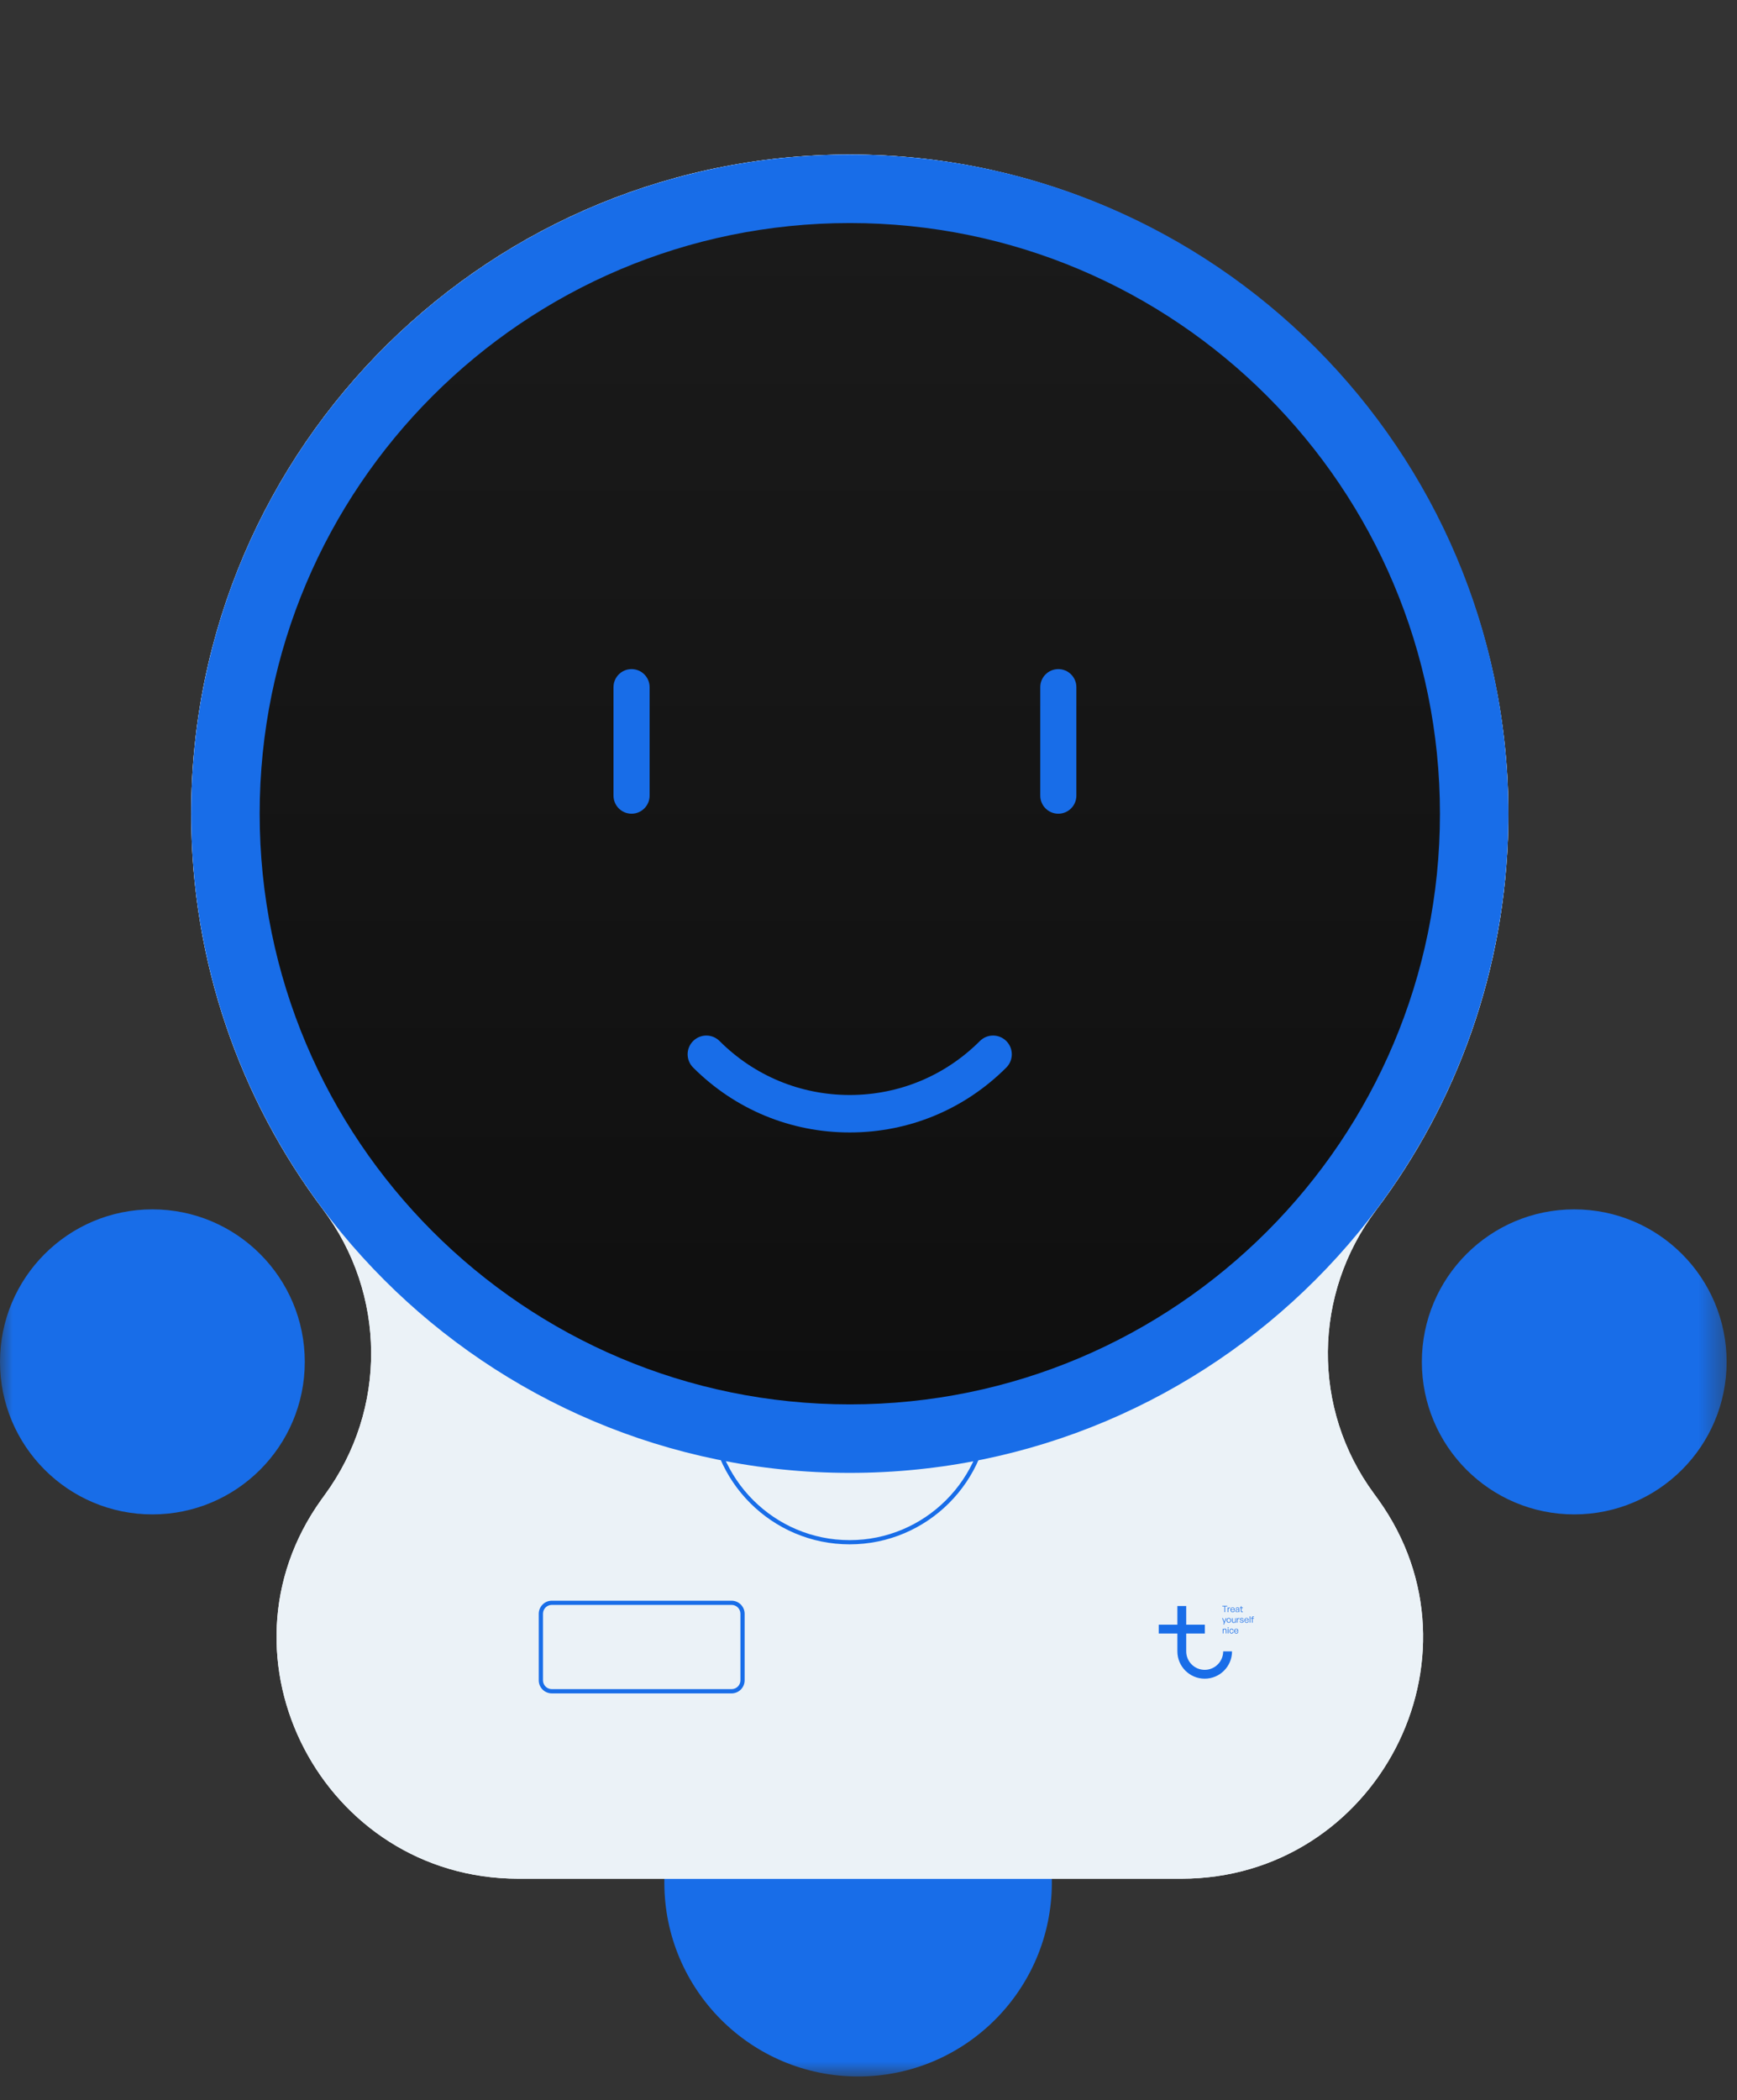 <svg width="67" height="81" viewBox="0 0 67 81" fill="none" xmlns="http://www.w3.org/2000/svg">
<rect x="0" y="0" width="67" height="81" fill="#333333" stroke="none"/>
<mask id="mask0_11704_22955" style="mask-type:luminance" maskUnits="userSpaceOnUse" x="0" y="0" width="67" height="81">
<path d="M66.6 0H0V80.079H66.6V0Z" fill="white"/>
</mask>
<g mask="url(#mask0_11704_22955)">
<path d="M33.871 50.125H31.769C31.577 50.125 31.422 50.281 31.422 50.473V52.576C31.422 52.768 31.577 52.924 31.769 52.924H33.871C34.063 52.924 34.219 52.768 34.219 52.576V50.473C34.219 50.281 34.063 50.125 33.871 50.125Z" stroke="#008D8F" stroke-width="0.23" stroke-miterlimit="10" stroke-linecap="round"/>
<path d="M33.099 80.083C37.226 80.083 40.572 76.735 40.572 72.604C40.572 68.474 37.226 65.125 33.099 65.125C28.971 65.125 25.625 68.474 25.625 72.604C25.625 76.735 28.971 80.083 33.099 80.083Z" fill="#186DE8"/>
<path d="M53.074 46.675C56.194 42.534 58.078 37.408 58.177 31.846C58.427 17.837 47.141 6.158 33.14 5.963C18.944 5.765 7.375 17.223 7.375 31.383C7.375 37.106 9.264 42.388 12.454 46.637C14.905 49.902 14.943 54.35 12.532 57.645C12.487 57.708 12.441 57.77 12.396 57.833C8.013 63.939 12.477 72.455 19.991 72.455H45.568C53.08 72.455 57.546 63.939 53.163 57.833C53.106 57.753 53.048 57.674 52.991 57.596C50.59 54.332 50.637 49.91 53.075 46.675H53.074Z" fill="white"/>
<path d="M53.074 46.675C56.194 42.534 58.078 37.408 58.177 31.846C58.427 17.837 47.141 6.158 33.14 5.963C18.944 5.765 7.375 17.223 7.375 31.383C7.375 37.106 9.264 42.388 12.454 46.637C14.905 49.902 14.943 54.35 12.532 57.645C12.487 57.708 12.441 57.77 12.396 57.833C8.013 63.939 12.477 72.455 19.991 72.455H45.568C53.08 72.455 57.546 63.939 53.163 57.833C53.106 57.753 53.048 57.674 52.991 57.596C50.59 54.332 50.637 49.91 53.075 46.675H53.074Z" fill="#EBF2F7"/>
<path d="M32.772 59.56C29.779 59.56 27.344 57.124 27.344 54.128C27.344 54.083 27.379 54.047 27.425 54.047C27.47 54.047 27.506 54.083 27.506 54.128C27.506 57.034 29.868 59.398 32.772 59.398C35.676 59.398 38.038 57.034 38.038 54.128C38.038 54.083 38.074 54.047 38.119 54.047C38.164 54.047 38.2 54.083 38.2 54.128C38.2 57.124 35.765 59.56 32.772 59.56Z" fill="#186DE8"/>
<path d="M28.219 65.308H21.284C21.007 65.308 20.781 65.082 20.781 64.805V62.238C20.781 61.96 21.007 61.734 21.284 61.734H28.219C28.497 61.734 28.722 61.96 28.722 62.238V64.805C28.722 65.082 28.497 65.308 28.219 65.308ZM21.284 61.895C21.096 61.895 20.944 62.048 20.944 62.236V64.803C20.944 64.992 21.096 65.144 21.284 65.144H28.219C28.407 65.144 28.56 64.992 28.56 64.803V62.236C28.56 62.048 28.407 61.895 28.219 61.895H21.284Z" fill="#186DE8"/>
<path d="M5.878 58.405C9.124 58.405 11.756 55.772 11.756 52.523C11.756 49.274 9.124 46.641 5.878 46.641C2.632 46.641 0 49.274 0 52.523C0 55.772 2.632 58.405 5.878 58.405Z" fill="#186DE8"/>
<path d="M60.722 58.405C63.968 58.405 66.6 55.772 66.6 52.523C66.6 49.274 63.968 46.641 60.722 46.641C57.475 46.641 54.844 49.274 54.844 52.523C54.844 55.772 57.475 58.405 60.722 58.405Z" fill="#186DE8"/>
<path d="M32.778 56.804C46.807 56.804 58.181 45.422 58.181 31.382C58.181 17.343 46.807 5.961 32.778 5.961C18.748 5.961 7.375 17.343 7.375 31.382C7.375 45.422 18.748 56.804 32.778 56.804Z" fill="#186DE8"/>
<path d="M32.779 54.162C45.351 54.162 55.542 43.963 55.542 31.382C55.542 18.8 45.351 8.602 32.779 8.602C20.207 8.602 10.016 18.8 10.016 31.382C10.016 43.963 20.207 54.162 32.779 54.162Z" fill="url(#paint0_linear_11704_22955)"/>
<path d="M25.057 26.502C25.057 26.117 24.745 25.805 24.36 25.805C23.976 25.805 23.664 26.117 23.664 26.502V30.685C23.664 31.07 23.976 31.382 24.36 31.382C24.745 31.382 25.057 31.07 25.057 30.685V26.502Z" fill="#186DE8"/>
<path d="M41.518 26.502C41.518 26.117 41.206 25.805 40.821 25.805C40.437 25.805 40.125 26.117 40.125 26.502V30.685C40.125 31.07 40.437 31.382 40.821 31.382C41.206 31.382 41.518 31.07 41.518 30.685V26.502Z" fill="#186DE8"/>
<path d="M32.776 43.675C30.493 43.675 28.349 42.786 26.735 41.171C26.453 40.889 26.453 40.431 26.735 40.15C27.018 39.867 27.474 39.867 27.756 40.15C29.097 41.491 30.88 42.23 32.776 42.23C34.672 42.23 36.454 41.491 37.795 40.15C38.077 39.867 38.533 39.867 38.816 40.15C39.098 40.432 39.098 40.889 38.816 41.171C37.202 42.786 35.058 43.675 32.776 43.675Z" fill="#186DE8"/>
<path d="M46.468 64.4C46.075 64.4 45.755 64.08 45.755 63.687V63H46.474V62.659H45.755V61.938H45.414V62.659H44.695V63H45.414V63.687C45.414 64.269 45.887 64.741 46.468 64.741C47.049 64.741 47.522 64.269 47.522 63.687H47.181C47.181 64.08 46.861 64.4 46.468 64.4Z" fill="#186DE8"/>
<path d="M47.231 62.175V61.952H47.148V61.93H47.338V61.952H47.256V62.175H47.23H47.231Z" fill="#186DE8"/>
<path d="M47.376 62.176H47.352V61.995H47.374V62.036C47.387 62.01 47.413 61.992 47.443 61.992V62.017C47.405 62.017 47.376 62.039 47.376 62.078V62.174V62.176Z" fill="#186DE8"/>
<path d="M47.461 62.085C47.461 62.033 47.495 61.992 47.544 61.992C47.596 61.992 47.628 62.033 47.625 62.091H47.485C47.487 62.134 47.51 62.161 47.545 62.161C47.576 62.161 47.596 62.145 47.602 62.116H47.626C47.618 62.156 47.587 62.181 47.547 62.181C47.497 62.181 47.462 62.143 47.462 62.085H47.461ZM47.485 62.075H47.6C47.599 62.035 47.578 62.01 47.544 62.01C47.51 62.01 47.489 62.035 47.485 62.075Z" fill="#186DE8"/>
<path d="M47.778 62.143C47.767 62.166 47.746 62.179 47.718 62.179C47.681 62.179 47.656 62.158 47.656 62.125C47.656 62.09 47.684 62.072 47.739 62.072C47.75 62.072 47.758 62.072 47.776 62.074V62.059C47.776 62.028 47.76 62.012 47.733 62.012C47.703 62.012 47.685 62.03 47.684 62.059H47.663C47.663 62.018 47.692 61.992 47.733 61.992C47.773 61.992 47.799 62.017 47.799 62.059V62.176H47.778V62.143ZM47.721 62.163C47.755 62.163 47.776 62.142 47.776 62.108V62.091C47.762 62.091 47.75 62.09 47.741 62.09C47.7 62.09 47.679 62.101 47.679 62.127C47.679 62.148 47.695 62.164 47.721 62.164V62.163Z" fill="#186DE8"/>
<path d="M47.94 62.176C47.931 62.179 47.923 62.181 47.914 62.181C47.885 62.181 47.862 62.166 47.862 62.127V62.018H47.82V61.999H47.862V61.945H47.887V61.999H47.944V62.018H47.887V62.122C47.887 62.15 47.9 62.16 47.921 62.16C47.929 62.16 47.934 62.16 47.942 62.155V62.176H47.94Z" fill="#186DE8"/>
<path d="M47.212 62.652H47.186L47.212 62.583L47.141 62.406H47.167L47.225 62.556L47.28 62.406H47.305L47.212 62.653V62.652Z" fill="#186DE8"/>
<path d="M47.312 62.491C47.312 62.437 47.348 62.398 47.398 62.398C47.449 62.398 47.484 62.437 47.484 62.491C47.484 62.545 47.449 62.585 47.398 62.585C47.348 62.585 47.312 62.546 47.312 62.491ZM47.46 62.491C47.46 62.447 47.434 62.419 47.398 62.419C47.363 62.419 47.337 62.447 47.337 62.491C47.337 62.535 47.363 62.564 47.398 62.564C47.434 62.564 47.46 62.536 47.46 62.491Z" fill="#186DE8"/>
<path d="M47.642 62.406H47.665V62.587H47.642V62.554C47.632 62.575 47.611 62.59 47.585 62.59C47.548 62.59 47.523 62.569 47.523 62.523V62.406H47.548V62.518C47.548 62.556 47.566 62.569 47.592 62.569C47.621 62.569 47.642 62.546 47.642 62.514V62.406Z" fill="#186DE8"/>
<path d="M47.735 62.582H47.711V62.402H47.734V62.442C47.747 62.416 47.773 62.398 47.802 62.398V62.423C47.764 62.423 47.735 62.446 47.735 62.484V62.58V62.582Z" fill="#186DE8"/>
<path d="M47.897 62.585C47.851 62.585 47.825 62.562 47.82 62.525H47.843C47.845 62.551 47.864 62.567 47.895 62.567C47.926 62.567 47.942 62.556 47.942 62.535C47.942 62.517 47.932 62.509 47.905 62.504L47.879 62.499C47.845 62.493 47.827 62.476 47.827 62.45C47.827 62.419 47.853 62.398 47.893 62.398C47.934 62.398 47.962 62.421 47.965 62.457H47.942C47.94 62.432 47.921 62.418 47.893 62.418C47.867 62.418 47.851 62.429 47.851 62.449C47.851 62.467 47.862 62.475 47.889 62.48L47.916 62.484C47.952 62.491 47.968 62.506 47.968 62.532C47.968 62.564 47.942 62.585 47.897 62.585Z" fill="#186DE8"/>
<path d="M48 62.491C48 62.439 48.034 62.398 48.083 62.398C48.135 62.398 48.167 62.439 48.164 62.498H48.024C48.026 62.54 48.049 62.567 48.084 62.567C48.115 62.567 48.135 62.551 48.141 62.522H48.166C48.157 62.562 48.127 62.587 48.086 62.587C48.036 62.587 48.002 62.55 48.002 62.491H48ZM48.024 62.481H48.14C48.138 62.441 48.117 62.416 48.083 62.416C48.049 62.416 48.028 62.441 48.024 62.481Z" fill="#186DE8"/>
<path d="M48.203 62.581V62.336H48.227V62.581H48.203Z" fill="#186DE8"/>
<path d="M48.292 62.584V62.424H48.25V62.404H48.292V62.388C48.292 62.355 48.31 62.336 48.343 62.336C48.351 62.336 48.357 62.336 48.364 62.339V62.359C48.364 62.359 48.352 62.355 48.346 62.355C48.326 62.355 48.316 62.365 48.316 62.386V62.403H48.37V62.422H48.316V62.583H48.292V62.584Z" fill="#186DE8"/>
<path d="M47.188 62.996H47.164V62.816H47.187V62.85C47.198 62.827 47.221 62.812 47.247 62.812C47.284 62.812 47.309 62.837 47.309 62.879V62.996H47.284V62.887C47.284 62.853 47.268 62.834 47.239 62.834C47.209 62.834 47.188 62.858 47.188 62.892V62.998V62.996Z" fill="#186DE8"/>
<path d="M47.371 62.794C47.36 62.794 47.352 62.785 47.352 62.776C47.352 62.766 47.36 62.758 47.371 62.758C47.382 62.758 47.391 62.766 47.391 62.776C47.391 62.785 47.382 62.794 47.371 62.794ZM47.36 62.997V62.816H47.384V62.997H47.36Z" fill="#186DE8"/>
<path d="M47.422 62.907C47.422 62.852 47.456 62.812 47.503 62.812C47.545 62.812 47.575 62.84 47.583 62.886H47.558C47.553 62.853 47.532 62.834 47.503 62.834C47.469 62.834 47.446 62.863 47.446 62.907C47.446 62.951 47.469 62.98 47.503 62.98C47.532 62.98 47.552 62.96 47.558 62.928H47.583C47.576 62.973 47.545 63.001 47.503 63.001C47.456 63.001 47.422 62.962 47.422 62.907Z" fill="#186DE8"/>
<path d="M47.602 62.905C47.602 62.853 47.636 62.812 47.684 62.812C47.736 62.812 47.769 62.853 47.766 62.912H47.626C47.627 62.954 47.65 62.981 47.686 62.981C47.717 62.981 47.736 62.965 47.743 62.936H47.767C47.759 62.977 47.728 63.001 47.688 63.001C47.637 63.001 47.603 62.964 47.603 62.905H47.602ZM47.626 62.895H47.741C47.739 62.855 47.718 62.83 47.684 62.83C47.65 62.83 47.629 62.855 47.626 62.895Z" fill="#186DE8"/>
</g>
<defs>
<linearGradient id="paint0_linear_11704_22955" x1="32.779" y1="8.603" x2="32.779" y2="54.162" gradientUnits="userSpaceOnUse">
<stop stop-color="#1A1A1A"/>
<stop offset="1" stop-color="#0F0F0F"/>
</linearGradient>
</defs>
</svg>
